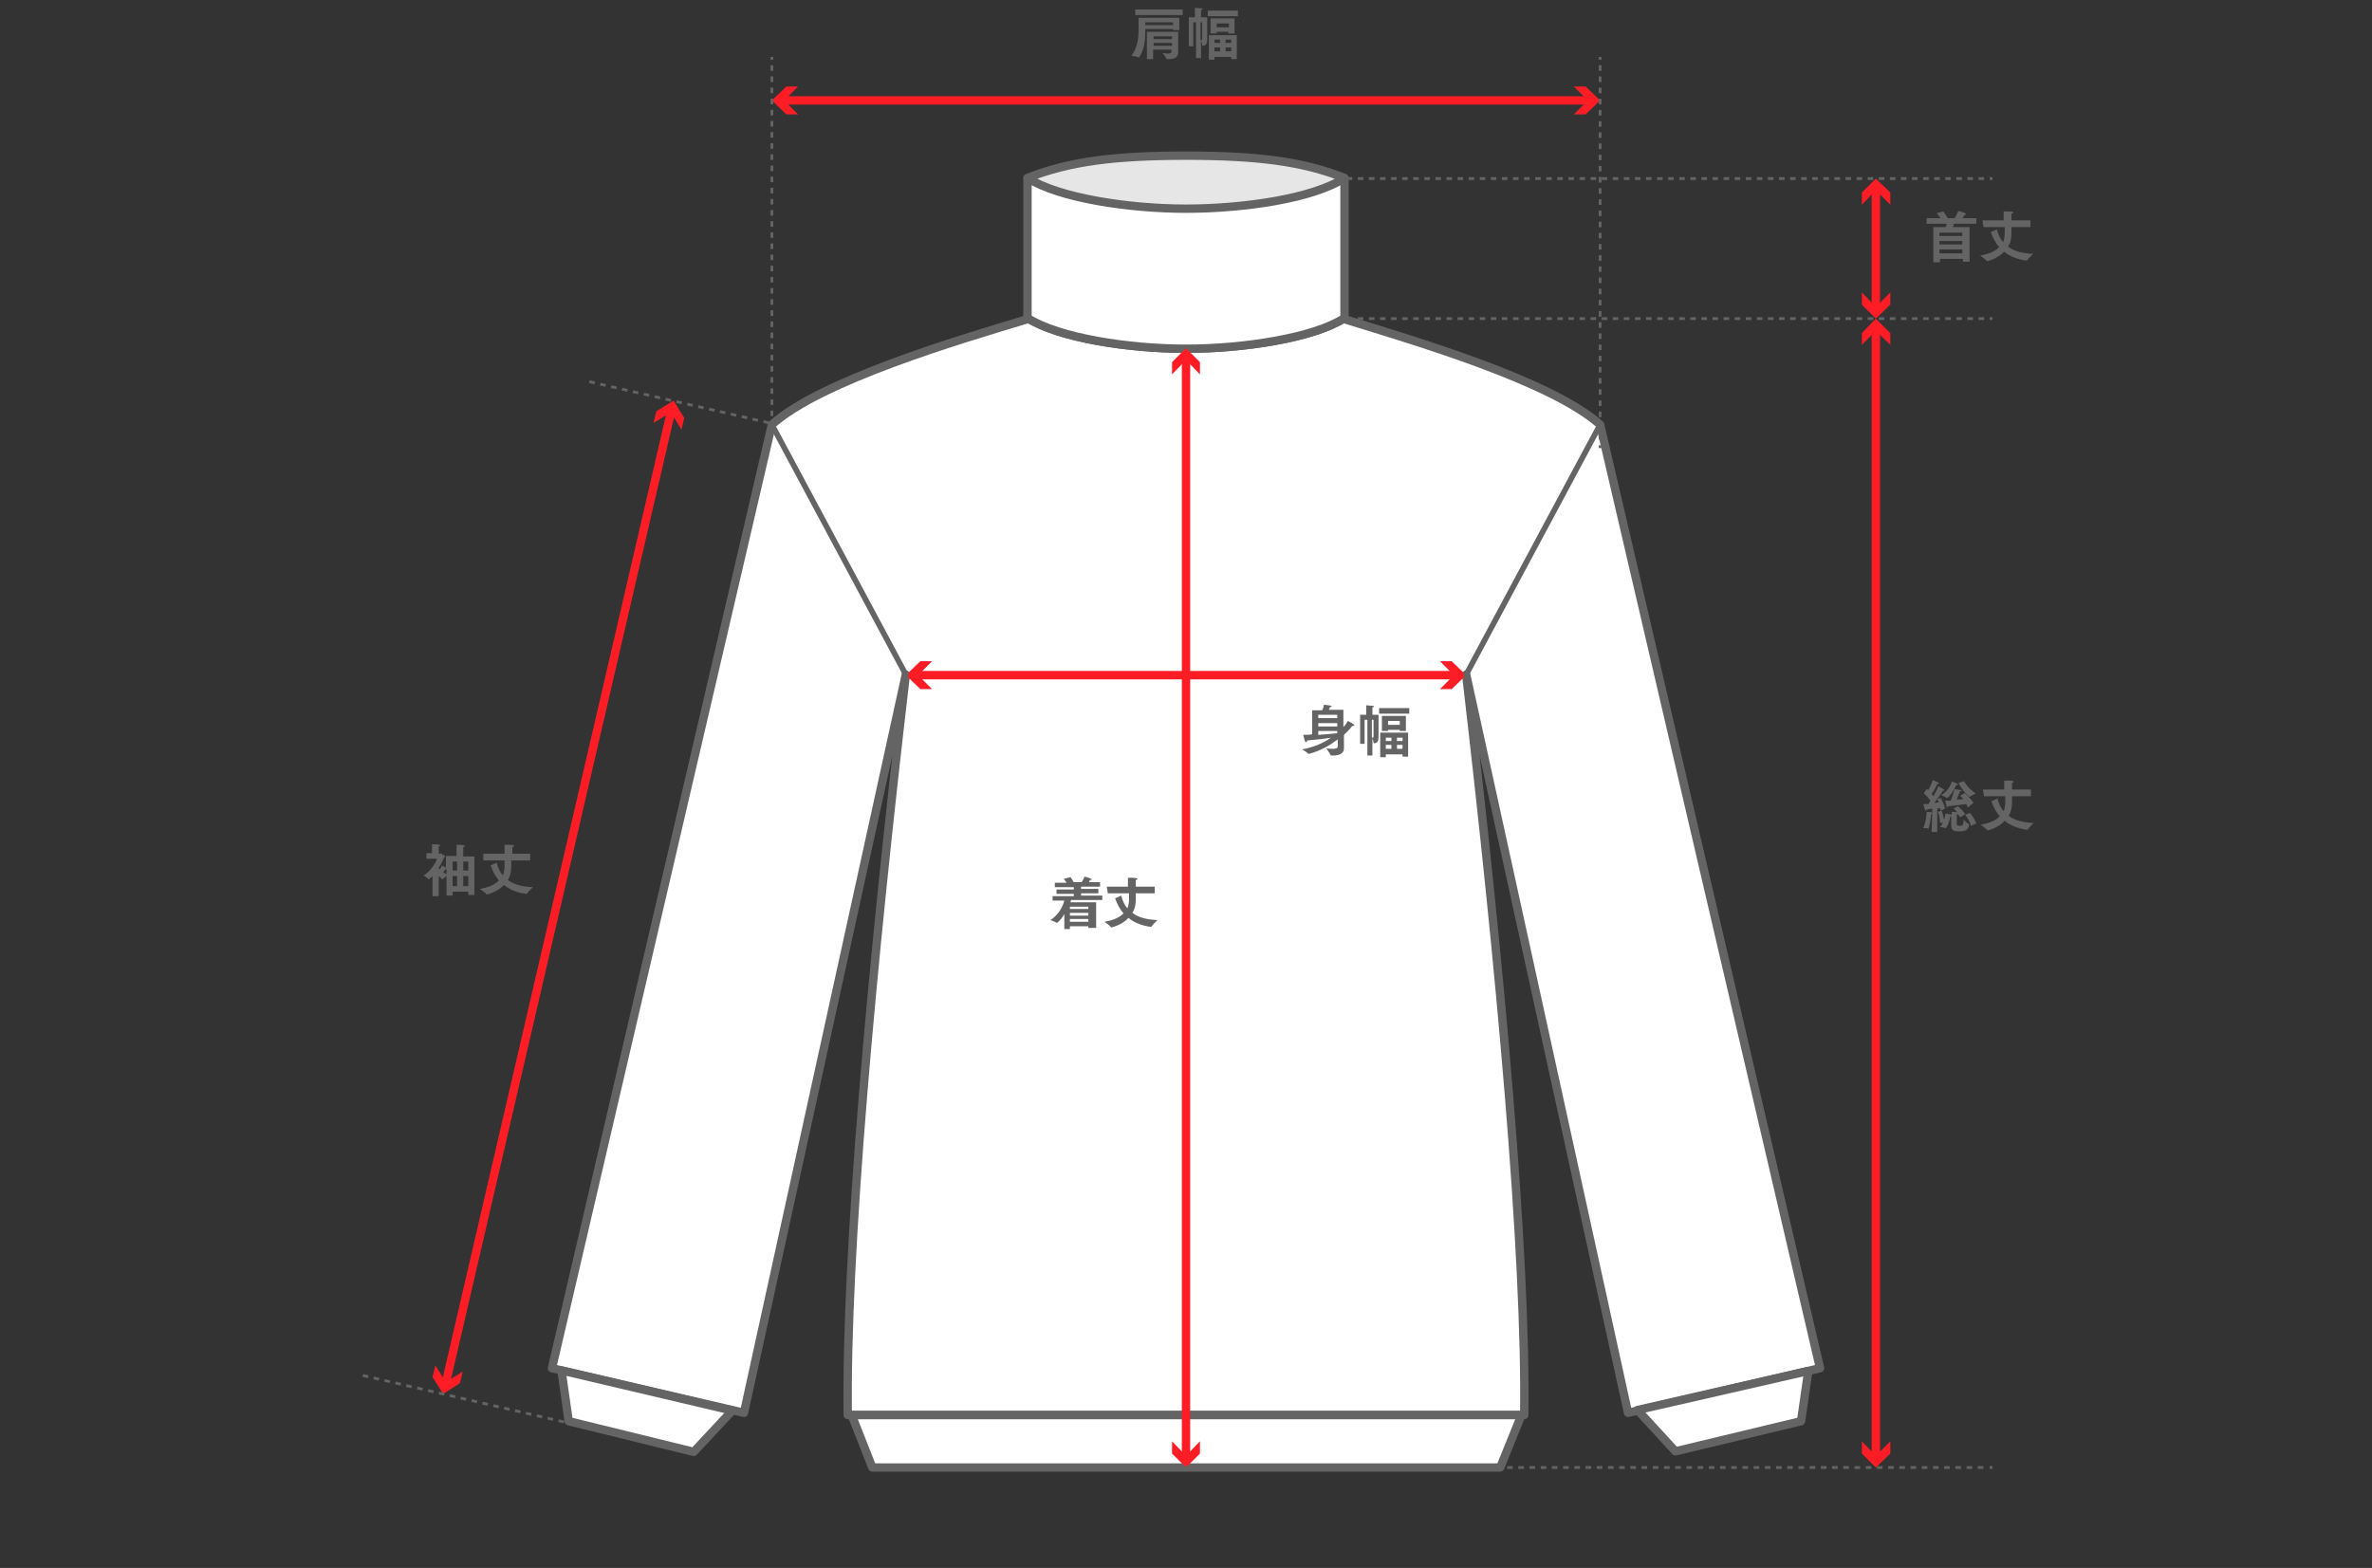 <svg xml:space="preserve" style="enable-background:new 0 0 425 281;" viewBox="0 0 425 281" y="0px" x="0px" xmlns:xlink="http://www.w3.org/1999/xlink" xmlns="http://www.w3.org/2000/svg" id="レイヤー_1" version="1.1">
<rect x="0" y="0" width="425" height="281" fill="#333333" stroke="none"/>
<style type="text/css">
	.st0{display:none;}
	.st1{fill:#FFFFFF;stroke:#646464;stroke-width:1.5;stroke-linecap:round;stroke-linejoin:round;stroke-miterlimit:10;}
	.st2{fill:none;stroke:#646464;stroke-width:3.5;stroke-linecap:round;stroke-linejoin:round;stroke-miterlimit:10;}
	.st3{fill:#E6E6E6;stroke:#646464;stroke-width:1.5;stroke-linecap:round;stroke-linejoin:round;stroke-miterlimit:10;}
	.st4{fill:none;stroke:#646464;stroke-linecap:round;stroke-linejoin:round;stroke-miterlimit:10;}
	.st5{fill:none;stroke:#646464;stroke-width:0.5;stroke-linejoin:round;}
	.st6{fill:none;stroke:#646464;stroke-width:0.5;stroke-linejoin:round;stroke-dasharray:0.993,0.993;}
	.st7{fill:none;stroke:#FF1D25;stroke-width:1.5;stroke-linejoin:round;}
	.st8{fill:#FF1D25;}
	.st9{fill:#646464;}
	.st10{fill:none;stroke:#646464;stroke-width:0.5;stroke-linejoin:round;stroke-dasharray:0.998,0.998;}
	.st11{fill:none;stroke:#646464;stroke-width:0.5;stroke-linejoin:round;stroke-dasharray:1.001,1.001;}
	.st12{fill:none;stroke:#646464;stroke-width:0.5;stroke-linejoin:round;stroke-miterlimit:10;stroke-dasharray:1,1;}
	.st13{fill:none;stroke:#646464;stroke-width:0.5;stroke-linejoin:round;stroke-dasharray:1.004,1.004;}
</style>
<g>
	<path d="M184.1,57c5.7,3.6,18.2,5.5,28.4,5.5c10.2,0,22.8-1.9,28.4-5.5l0,0.2c12.3,3.8,36.9,11,45.8,18.9l39.4,169.1
		l-34.4,8l-29-132.3c6.2,53,10.8,104,10.4,132.7h-60.6h-60.6c-0.4-28.7,4.2-79.8,10.4-132.7l-29,132.3l-34.4-8l39.4-169.1
		c8.8-7.9,33.5-15.2,45.8-18.9" class="st1"></path>
	<polygon points="131.2,252.8 124.3,260.2 101.9,254.7 100.6,245.6" class="st1"></polygon>
	<path d="M184.1,32v25c5.7,3.6,18.2,5.5,28.4,5.5c10.2,0,22.8-1.9,28.4-5.5V32H184.1z" class="st1"></path>
	<path d="M212.5,37.4c-10.2,0-22.8-1.9-28.4-5.5c7.5-3,15.8-4,28.4-4s20.9,1,28.4,4C235.3,35.6,222.7,37.4,212.5,37.4z" class="st3"></path>
	<polygon points="268.8,263 156.3,263 152.6,253.6 272.6,253.6" class="st1"></polygon>
	<polygon points="324,245.7 293.4,252.7 300.2,260.1 322.7,254.7" class="st1"></polygon>
</g>
<g>
	<g>
		<line y2="32" x2="240.3" y1="32" x1="239.8" class="st5"></line>
		<line y2="32" x2="356" y1="32" x1="241.3" class="st6"></line>
		<line y2="32" x2="357" y1="32" x1="356.5" class="st5"></line>
	</g>
</g>
<g>
	<g>
		<line y2="57.1" x2="240.3" y1="57.1" x1="239.8" class="st5"></line>
		<line y2="57.1" x2="356" y1="57.1" x1="241.3" class="st6"></line>
		<line y2="57.1" x2="357" y1="57.1" x1="356.5" class="st5"></line>
	</g>
</g>
<g>
	<g>
		<line y2="18" x2="284.9" y1="18" x1="140.1" class="st7"></line>
		<g>
			<polygon points="143,20.5 140.5,18 143,15.5 140.9,15.5 138.3,18 140.9,20.5" class="st8"></polygon>
		</g>
		<g>
			<polygon points="282,20.5 284.5,18 282,15.5 284.1,15.5 286.7,18 284.1,20.5" class="st8"></polygon>
		</g>
	</g>
</g>
<g>
	<path d="M205.2,5.5c0,0.1,0,0.1,0,0.1c0,1.4-0.1,3.2-1.1,4.7c0,0,0,0-0.1,0c0,0,0,0,0,0c-0.3-0.2-1.3-0.3-1.3-0.3
		c1.2-1.5,1.3-3.5,1.3-4.6c0-0.4,0-2.2,0-2.2h7.3v2.2h-1.1V5.2h-5V5.5z M203.4,1.7h8.5v1h-8.5V1.7z M210.2,4.4V4h-5c0,0,0,0.2,0,0.5
		H210.2z M205.6,5.7h5.5v2.5c0,0.3,0,1,0,1c0,0,0,0,0,0.1c0,1.1-0.8,1.3-1.8,1.3c-0.1,0-0.2,0-0.2,0c0,0-0.1,0-0.1-0.1
		c-0.1-0.3-0.7-1-0.7-1c0.3,0,0.7,0.1,0.9,0.1c0.5,0,0.7-0.1,0.7-0.4V8.9h-3.3v1.7h-1.1V5.7z M210,6.9V6.5h-3.3v0.5H210z M210,8.1
		V7.7h-3.3v0.5H210z" class="st9"></path>
	<path d="M214.2,4h-0.4v4.3H213V3.1h1.1V2.2c0,0,0-0.5,0-0.8c0,0,1,0.1,1.2,0.1c0.1,0,0.2,0.1,0.2,0.1
		c0,0.1-0.1,0.1-0.3,0.2c0,0.1,0,0.4,0,0.4v0.9h1.1V6c0,0.5,0,1,0,1.1c0,0.7-0.2,1.1-0.8,1.1c-0.1,0-0.1,0-0.1-0.1
		c0-0.2-0.1-0.5-0.2-0.8v3.1h-0.9V4z M215.5,4h-0.4v3.2c0,0,0.1,0,0.1,0c0.1,0,0.2,0,0.2-0.2V4z M216.4,1.9h5.4v1h-5.4V1.9z
		 M216.6,6.3h5v4.3h-1v-0.4h-3v0.5h-1V6.3z M216.9,3.3h4.3v2.7h-1.1V5.7H218V6h-1.1V3.3z M218.6,7.8V7.1h-1v0.6H218.6z M218.6,9.2
		V8.5h-1v0.7H218.6z M220.2,4.9V4.2H218v0.7H220.2z M220.6,7.8V7.1h-1v0.6H220.6z M220.6,9.2V8.5h-1v0.7H220.6z" class="st9"></path>
</g>
<g>
	<g>
		<line y2="55.4" x2="336.1" y1="33.7" x1="336.1" class="st7"></line>
		<g>
			<polygon points="333.6,36.7 336.1,34.1 338.7,36.7 338.7,34.5 336.1,32 333.6,34.5" class="st8"></polygon>
		</g>
		<g>
			<polygon points="333.6,52.4 336.1,55 338.7,52.4 338.7,54.6 336.1,57.1 333.6,54.6" class="st8"></polygon>
		</g>
	</g>
</g>
<g>
	<path d="M346.4,40.7h2.2c0.1-0.2,0.2-0.4,0.2-0.6h-3.6v-1h2.5c-0.3-0.4-0.6-0.8-0.7-0.9l1.2-0.3c0,0,0.4,0.6,0.8,1.2
		h1.2c0.3-0.4,0.5-0.9,0.7-1.3c0,0,0.8,0.2,1.2,0.4c0.1,0.1,0.2,0.1,0.2,0.2c0,0-0.1,0.1-0.2,0.1c0,0-0.1,0-0.1,0
		c-0.1,0.2-0.2,0.4-0.4,0.6h2.5v1h-4c-0.1,0.2-0.1,0.4-0.2,0.6h3v6.2h-1.2v-0.5h-4.1V47h-1.2V40.7z M351.6,42.3v-0.6h-4.1v0.6H351.6
		z M351.6,43.8v-0.6h-4.1v0.6H351.6z M351.6,45.4v-0.7h-4.1v0.7H351.6z" class="st9"></path>
	<path d="M355.2,39.5h3.8l0-0.8c0-0.2,0-0.5,0-0.8c1.5,0,1.7,0,1.7,0.2c0,0.1-0.1,0.2-0.3,0.2c0,0.2,0,0.4,0,0.5v0.7
		h3.4v1.2h-3.4v1.1c0,1-0.2,1.8-0.6,2.4c1,0.8,2.5,1.2,4.5,1.3c0,0-0.9,0.8-1.1,1.2c0,0,0,0-0.1,0c0,0-2.4-0.2-4-1.6
		c-1.2,1.3-3,1.7-3,1.7c0,0,0,0-0.1,0c-0.2-0.3-1.2-1-1.2-1c1.7-0.3,2.7-0.8,3.4-1.5c-0.6-0.7-1.1-1.6-1.5-2.7l1.1-0.5
		c0.2,0.9,0.6,1.7,1.1,2.3c0.2-0.5,0.3-1.1,0.3-1.7l0-1h-3.8L355.2,39.5z" class="st9"></path>
</g>
<g>
	<g>
		<line y2="10.7" x2="138.3" y1="10.2" x1="138.3" class="st5"></line>
		<line y2="75.1" x2="138.3" y1="11.7" x1="138.3" class="st10"></line>
		<line y2="76.1" x2="138.3" y1="75.6" x1="138.3" class="st5"></line>
	</g>
</g>
<g>
	<g>
		<line y2="10.7" x2="286.7" y1="10.2" x1="286.7" class="st5"></line>
		<line y2="79.3" x2="286.7" y1="11.7" x1="286.7" class="st11"></line>
		<line y2="80.3" x2="286.7" y1="79.8" x1="286.7" class="st5"></line>
	</g>
</g>
<g>
	<g>
		<line y2="121" x2="261" y1="121" x1="164" class="st7"></line>
		<g>
			<polygon points="167,123.5 164.5,121 167,118.5 164.9,118.5 162.3,121 164.9,123.5" class="st8"></polygon>
		</g>
		<g>
			<polygon points="258,123.5 260.5,121 258,118.5 260.1,118.5 262.7,121 260.1,123.5" class="st8"></polygon>
		</g>
	</g>
</g>
<g>
	<path d="M235.1,127.3h1.8c0.2-0.4,0.3-0.8,0.3-1c0,0,1.1,0.1,1.3,0.2c0.1,0,0.1,0.1,0.1,0.1c0,0.1-0.1,0.1-0.3,0.1
		c0,0-0.1,0.3-0.2,0.5h2.6v3.1c0.5-0.5,0.7-0.9,0.8-1.1c0,0,0.8,0.4,1,0.6c0.1,0.1,0.2,0.2,0.2,0.2s-0.1,0.1-0.2,0.1
		c-0.1,0-0.1,0-0.2,0c-0.1,0.1-0.6,0.8-1.5,1.6v1.4l0,1c0,0,0,0,0,0c0,1.1-1.1,1.3-2,1.3c-0.1,0-0.2,0-0.3,0c0,0-0.1,0-0.1-0.1
		c-0.1-0.3-0.8-1.2-0.8-1.2c0.5,0.1,0.9,0.1,1.2,0.1c0.6,0,0.9-0.1,0.9-0.5v-1.2c-2.7,2.1-5.2,2.6-5.2,2.6c0,0,0,0-0.1,0
		c-0.2-0.3-1.1-0.8-1.1-0.8c2.2-0.4,3.9-1.2,5.2-2.1c-1.2,0.2-2.9,0.4-4.3,0.5c0,0.2-0.1,0.3-0.2,0.3c-0.1,0-0.1-0.1-0.2-0.2
		c-0.1-0.3-0.3-1.1-0.3-1.1c0.5,0,1,0,1.6-0.1V127.3z M239.6,128.7v-0.6h-3.4v0.6H239.6z M239.6,130.2v-0.6h-3.4v0.6H239.6z
		 M236.2,131.7c1.3-0.1,2.6-0.2,3.4-0.3V131h-3.4V131.7z" class="st9"></path>
	<path d="M244.9,129h-0.4v4.3h-0.8v-5.2h1.1v-0.9c0,0,0-0.5,0-0.8c0,0,1,0.1,1.2,0.1c0.1,0,0.2,0.1,0.2,0.1
		c0,0.1-0.1,0.1-0.3,0.2c0,0.1,0,0.4,0,0.4v0.9h1.1v2.9c0,0.5,0,1,0,1.1c0,0.7-0.2,1.1-0.8,1.1c-0.1,0-0.1,0-0.1-0.1
		c0-0.2-0.1-0.5-0.2-0.8v3.1h-0.9V129z M246.2,129h-0.4v3.2c0,0,0.1,0,0.1,0c0.1,0,0.2,0,0.2-0.2V129z M247.1,126.9h5.4v1h-5.4
		V126.9z M247.3,131.3h5v4.3h-1v-0.4h-3v0.5h-1V131.3z M247.6,128.3h4.3v2.7h-1.1v-0.2h-2.1v0.2h-1.1V128.3z M249.3,132.8v-0.6h-1
		v0.6H249.3z M249.3,134.2v-0.7h-1v0.7H249.3z M250.8,129.9v-0.7h-2.1v0.7H250.8z M251.3,132.8v-0.6h-1v0.6H251.3z M251.3,134.2
		v-0.7h-1v0.7H251.3z" class="st9"></path>
</g>
<g>
	<path d="M77.5,157c-0.5,0.5-0.7,0.6-0.7,0.6c0,0,0,0,0,0c-0.1-0.2-0.9-0.7-0.9-0.7c1.3-0.8,2.2-2.3,2.4-3l-1.9,0l0-1
		l1,0v-1c0,0,0-0.3,0-0.6c0.1,0,1.1,0,1.3,0.1c0.1,0,0.2,0.1,0.2,0.1c0,0.1-0.1,0.1-0.3,0.2c0,0.1,0,0.4,0,0.4v0.9h0.3
		c0,0,0.1-0.1,0.1-0.1s0.7,0.5,0.7,0.5c0,0,0.1,0.1,0.1,0.1c0,0.1-0.1,0.1-0.2,0.1c-0.2,0.5-0.5,1.2-1,1.9v0.1
		c0.1,0.1,0.1,0.1,0.2,0.2c0.1-0.2,0.3-0.4,0.4-0.7c0,0,0.5,0.3,0.7,0.4v-2.1h1.9v-1.3c0,0,0-0.5,0-0.7c0.2,0,1.1,0,1.3,0.1
		c0.1,0,0.2,0.1,0.2,0.1c0,0.1-0.1,0.2-0.3,0.2c0,0.1,0,0.4,0,0.4v1.3h2v6.9h-1.1v-0.6h-2.8v0.7H80v-3.5c-0.2,0.2-0.6,0.4-0.7,0.6
		c0,0,0,0,0,0c-0.1,0-0.4-0.4-0.7-0.6v3.6h-1.1L77.5,157z M80,155.8C80,155.8,80,155.8,80,155.8c-0.1,0-0.1,0-0.2,0
		c-0.1,0.2-0.3,0.4-0.4,0.5c0.2,0.1,0.4,0.3,0.6,0.4V155.8z M81.9,156v-1.6h-0.8v1.6H81.9z M81.9,158.8V157h-0.8v1.8H81.9z
		 M83.9,156v-1.6H83v1.6H83.9z M83.9,158.8V157H83v1.8H83.9z" class="st9"></path>
	<path d="M86.6,153h3.8l0-0.8c0-0.2,0-0.5,0-0.8c1.5,0,1.7,0,1.7,0.2c0,0.1-0.1,0.2-0.3,0.2c0,0.2,0,0.4,0,0.5v0.7H95
		v1.2h-3.4v1.1c0,1-0.2,1.8-0.6,2.4c1,0.8,2.5,1.2,4.5,1.3c0,0-0.9,0.8-1.1,1.2c0,0,0,0-0.1,0c0,0-2.4-0.2-4-1.6
		c-1.2,1.3-3,1.7-3,1.7c0,0,0,0-0.1,0c-0.2-0.3-1.2-1-1.2-1c1.7-0.3,2.7-0.8,3.4-1.5c-0.6-0.7-1.1-1.6-1.5-2.7l1.1-0.5
		c0.2,0.9,0.6,1.7,1.1,2.3c0.2-0.5,0.3-1.1,0.3-1.7l0-1h-3.8L86.6,153z" class="st9"></path>
</g>
<g>
	<g>
		<line y2="73.5" x2="120.3" y1="248.2" x1="79.8" class="st7"></line>
		<g>
			<polygon points="82.9,245.8 79.9,247.7 78,244.7 77.5,246.8 79.4,249.8 82.4,247.9" class="st8"></polygon>
		</g>
		<g>
			<polygon points="122.1,77 120.2,73.9 117.1,75.8 117.6,73.7 120.7,71.8 122.6,74.9" class="st8"></polygon>
		</g>
	</g>
</g>
<line y2="75.9" x2="138.3" y1="68.4" x1="105.6" class="st12"></line>
<line y2="255.1" x2="102.2" y1="246.5" x1="65" class="st12"></line>
<g>
	<path d="M190.7,163.8c-0.3,0.6-0.8,1.2-1.3,1.6c0,0,0,0,0,0c0,0,0,0,0,0c-0.3-0.2-1.2-0.5-1.2-0.5
		c1.6-1,2.3-2.7,2.5-3.5h-2.1v-0.8h3.8v-0.4h-3.1v-0.8h3.1V159h-3.4v-0.8h2.1c-0.2-0.3-0.4-0.6-0.5-0.7l1.2-0.3c0,0,0.3,0.4,0.6,0.9
		h1.4c0.3-0.4,0.5-0.9,0.5-1c0,0,0.8,0.2,1.2,0.4c0.1,0,0.1,0.1,0.1,0.1c0,0.1-0.1,0.1-0.2,0.1c0,0-0.1,0-0.1,0c0,0-0.1,0.2-0.2,0.4
		h2v0.8h-3.4v0.4h3.1v0.8h-3.1v0.4h3.8v0.8h-5.6c0,0.1-0.1,0.3-0.1,0.4h4.6v4.6H195V166h-3.3v0.5h-1L190.7,163.8z M195,162.9v-0.4
		h-3.3v0.4H195z M195,164.1v-0.5h-3.3v0.5H195z M195,165.2v-0.5h-3.3v0.5H195z" class="st9"></path>
	<path d="M198.3,158.9h3.8l0-0.8c0-0.2,0-0.5,0-0.8c1.5,0,1.7,0.1,1.7,0.2c0,0.1-0.1,0.2-0.3,0.2c0,0.2,0,0.4,0,0.5v0.7
		h3.4v1.2h-3.4v1.1c0,1-0.2,1.8-0.6,2.4c1,0.8,2.5,1.2,4.5,1.3c0,0-0.9,0.8-1.1,1.2c0,0,0,0-0.1,0c0,0-2.4-0.2-4-1.6
		c-1.2,1.3-3,1.7-3,1.7c0,0,0,0-0.1,0c-0.2-0.3-1.2-1-1.2-1c1.7-0.3,2.7-0.8,3.4-1.5c-0.6-0.7-1.1-1.6-1.5-2.7l1.1-0.5
		c0.2,0.9,0.6,1.7,1.1,2.3c0.2-0.5,0.3-1.1,0.3-1.7l0-1h-3.8L198.3,158.9z" class="st9"></path>
</g>
<g>
	<g>
		<line y2="261.3" x2="212.5" y1="64.1" x1="212.5" class="st7"></line>
		<g>
			<polygon points="210,67.1 212.5,64.5 215,67.1 215,64.9 212.5,62.4 210,64.9" class="st8"></polygon>
		</g>
		<g>
			<polygon points="210,258.3 212.5,260.9 215,258.3 215,260.5 212.5,263 210,260.5" class="st8"></polygon>
		</g>
	</g>
</g>
<line y2="76.1" x2="138.3" y1="120.9" x1="162.3" class="st4"></line>
<line y2="76.1" x2="286.7" y1="120.9" x1="262.7" class="st4"></line>
<g>
	<g>
		<line y2="263" x2="210.8" y1="263" x1="210.3" class="st5"></line>
		<line y2="263" x2="356" y1="263" x1="211.8" class="st13"></line>
		<line y2="263" x2="357" y1="263" x1="356.5" class="st5"></line>
	</g>
</g>
<g>
	<g>
		<g>
			<line y2="261.3" x2="336.1" y1="58.8" x1="336.1" class="st7"></line>
			<g>
				<polygon points="333.6,61.8 336.1,59.3 338.7,61.8 338.7,59.7 336.1,57.1 333.6,59.7" class="st8"></polygon>
			</g>
			<g>
				<polygon points="333.6,258.3 336.1,260.9 338.7,258.3 338.7,260.5 336.1,263 333.6,260.5" class="st8"></polygon>
			</g>
		</g>
	</g>
	<g>
		<path d="M346.2,145.8c0,0-0.1,0.1-0.2,0.1c-0.1,1.4-0.4,2.6-0.5,2.6c0,0,0,0,0,0c-0.2-0.1-0.9-0.1-0.9-0.1
			c0.5-1.1,0.6-2.5,0.6-2.9c0,0,0.9,0,1,0.2l0-0.8c-0.3,0.1-0.7,0.1-1,0.2c0,0.1-0.1,0.2-0.1,0.2c-0.1,0-0.1-0.1-0.2-0.2
			c-0.1-0.3-0.3-1-0.3-1c0.3,0,0.6,0,0.9,0c0.1-0.2,0.3-0.4,0.4-0.6c-0.3-0.4-0.7-0.9-1.2-1.3l0.5-0.8l0.3,0.2
			c0.4-0.7,0.8-1.7,0.8-1.8c1,0.4,1.1,0.5,1.1,0.6c0,0,0,0.1-0.2,0.1c0,0-0.1,0-0.1,0c-0.1,0.3-0.6,1.2-1,1.8
			c0.1,0.1,0.2,0.3,0.3,0.4c0.5-0.8,0.8-1.5,0.9-1.8c0.9,0.5,1.1,0.6,1.1,0.7c0,0.1,0,0.1-0.1,0.1c0,0-0.1,0-0.2,0
			c0,0.1-0.5,0.8-1,1.5l0.6-0.2c0.2,0.4,0.7,1.2,0.8,1.9l-0.8,0.4c0-0.2-0.1-0.3-0.1-0.5c-0.1,0-0.3,0.1-0.5,0.1l0,4.2h-1
			L346.2,145.8z M347.4,143.8c-0.1-0.2-0.2-0.4-0.3-0.6c-0.2,0.2-0.3,0.5-0.5,0.7C346.9,143.9,347.2,143.8,347.4,143.8z
			 M347.6,147.5c0-0.9-0.2-1.7-0.4-2l0.7-0.2c0.1,0.2,0.3,0.9,0.4,1.6c0.2-0.4,0.2-0.8,0.3-1.1c0,0,0.7,0.1,1,0.2c0,0,0,0,0.1,0
			c0-0.2,0-0.5,0-0.5c0.2,0,0.8,0,1,0.1c-0.2-0.2-0.4-0.5-0.7-0.7l0.8-0.4c0.4,0.3,1,0.9,1.3,1.4l-0.9,0.6c-0.1-0.2-0.2-0.4-0.4-0.6
			c0,0-0.1,0.1-0.2,0.1c0,0.1,0,0.2,0,0.4c0,0.4,0,1.2,0,1.2c0,0.3,0.1,0.4,0.6,0.4c0.6,0,0.6-0.3,0.6-1.1c0,0,0.7,0.7,1,0.8
			c0,0,0,0,0,0.1c0,0,0,0,0,0c-0.1,0.8-0.5,1.2-1.8,1.2c-0.7,0-1.4-0.1-1.4-1c0,0,0,0,0,0l0-1.7c-0.1,0-0.1,0-0.2,0.1
			c-0.2,1.3-0.7,2-0.8,2c0,0,0,0,0,0c-0.3-0.1-1-0.2-1-0.2c0.2-0.2,0.4-0.5,0.5-0.8L347.6,147.5z M350.6,140.4
			c0.1,0.1,0.2,0.1,0.2,0.2c0,0.1-0.1,0.1-0.2,0.1c0,0,0,0-0.1,0c-0.3,0.6-0.8,1.7-1.6,2.3c0,0,0,0-0.1,0c0,0,0,0,0,0
			c-0.2-0.2-1-0.5-1-0.5c1-0.5,1.7-1.7,1.9-2.4C349.7,140,350.4,140.3,350.6,140.4z M352.6,144.7c-0.1-0.2-0.2-0.4-0.3-0.6
			c-0.7,0.1-2.3,0.3-3.3,0.4c0,0.1,0,0.2-0.1,0.2c0,0-0.1,0-0.1-0.2c0-0.1-0.3-1-0.3-1c0.3,0,0.6,0,1,0c0.4-0.8,0.6-1.8,0.7-2.1
			c0,0,1,0.2,1.1,0.2c0.1,0,0.2,0.1,0.2,0.1c0,0.1-0.1,0.1-0.3,0.1c-0.2,0.4-0.4,0.9-0.6,1.5c0.4,0,0.9-0.1,1.2-0.1
			c-0.2-0.2-0.4-0.4-0.6-0.6c0,0,0.8-0.4,0.8-0.5c0,0,1.2,1.1,1.6,1.8L352.6,144.7z M351.9,140c0.5,0.9,1.3,1.7,2.1,2.2
			c0,0-0.8,0.4-1.1,0.6c0,0,0,0,0,0c-0.1,0-1.1-0.8-2-2.5L351.9,140z M353,145.7c0.4,0.5,0.9,1.3,1.1,1.9l-1,0.4
			c-0.1-0.7-0.6-1.5-1-2L353,145.7z" class="st9"></path>
		<path d="M355.3,141.5h3.8l0-0.8c0-0.2,0-0.5,0-0.8c1.5,0,1.7,0,1.7,0.2c0,0.1-0.1,0.2-0.3,0.2c0,0.2,0,0.4,0,0.5v0.7
			h3.4v1.2h-3.4v1.1c0,1-0.2,1.8-0.6,2.4c1,0.8,2.5,1.2,4.5,1.3c0,0-0.9,0.8-1.1,1.2c0,0,0,0-0.1,0c0,0-2.4-0.2-4-1.6
			c-1.2,1.3-3,1.7-3,1.7c0,0,0,0-0.1,0c-0.2-0.3-1.2-1-1.2-1c1.7-0.3,2.7-0.8,3.4-1.5c-0.6-0.7-1.1-1.6-1.5-2.7l1.1-0.5
			c0.2,0.9,0.6,1.7,1.1,2.3c0.2-0.5,0.3-1.1,0.3-1.7l0-1h-3.8L355.3,141.5z" class="st9"></path>
	</g>
</g>
</svg>
